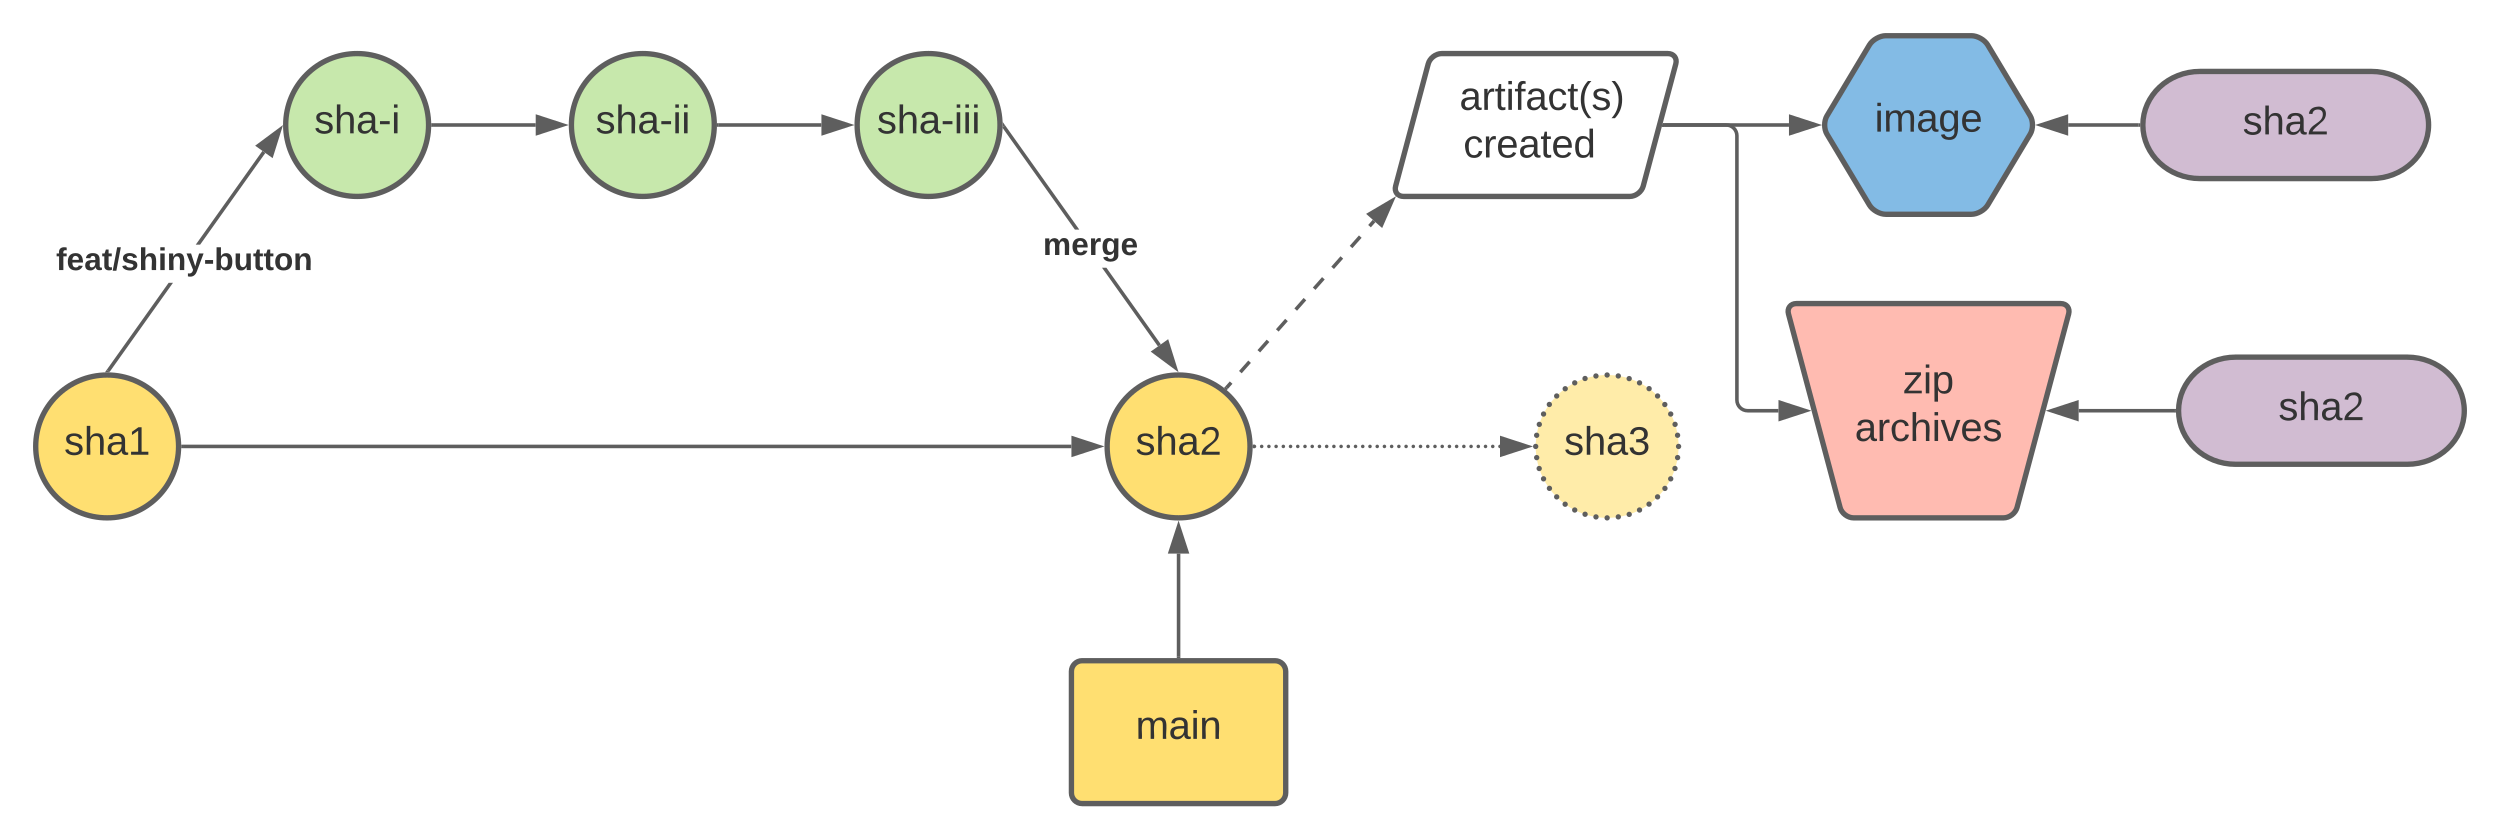 <svg xmlns="http://www.w3.org/2000/svg" xmlns:xlink="http://www.w3.org/1999/xlink" xmlns:lucid="lucid" width="1400" height="470"><g transform="translate(0 -20)" lucid:page-tab-id="DP7eVlAjd5Li"><path d="M0 0h1760v1360H0z" fill="#fff"/><path d="M100 270c0 22.1-17.9 40-40 40s-40-17.9-40-40 17.9-40 40-40 40 17.9 40 40z" stroke="#5e5e5e" stroke-width="3" fill="#ffdf71"/><use xlink:href="#a" transform="matrix(1,0,0,1,25,235) translate(10.926 39.653)"/><path d="M700 270c0 22.1-17.9 40-40 40s-40-17.9-40-40 17.9-40 40-40 40 17.9 40 40z" stroke="#5e5e5e" stroke-width="3" fill="#ffdf71"/><use xlink:href="#b" transform="matrix(1,0,0,1,625,235) translate(10.926 39.653)"/><path d="M940 270c0 22.1-17.9 40-40 40s-40-17.9-40-40 17.9-40 40-40 40 17.9 40 40z" fill="#ffeca9"/><path d="M941.5 270c0 .83-.67 1.5-1.5 1.5s-1.5-.67-1.5-1.5.67-1.5 1.5-1.5 1.5.67 1.5 1.5zm-.54 6.25c0 .83-.68 1.5-1.5 1.5-.83 0-1.5-.67-1.5-1.5s.67-1.5 1.5-1.5c.82 0 1.5.67 1.5 1.5zm-1.48 6.1c0 .82-.67 1.5-1.5 1.5s-1.5-.68-1.5-1.5c0-.84.67-1.5 1.5-1.5s1.5.66 1.5 1.5zm-2.38 5.8c0 .82-.67 1.5-1.5 1.5s-1.5-.68-1.5-1.5c0-.84.67-1.5 1.5-1.5s1.5.66 1.5 1.5zm-3.24 5.36c0 .84-.68 1.5-1.5 1.5-.83 0-1.5-.66-1.5-1.5 0-.82.67-1.5 1.5-1.5.82 0 1.5.68 1.5 1.5zm-4.12 4.74c0 .83-.67 1.5-1.5 1.5s-1.5-.67-1.5-1.5.67-1.5 1.5-1.5 1.5.67 1.5 1.5zm-4.77 4.06c0 .83-.68 1.5-1.5 1.5-.83 0-1.5-.67-1.5-1.5s.67-1.5 1.5-1.5c.82 0 1.5.67 1.5 1.5zm-5.33 3.3c0 .83-.67 1.5-1.5 1.5s-1.5-.67-1.5-1.5.67-1.5 1.5-1.5 1.5.67 1.5 1.5zm-5.78 2.44c0 .83-.67 1.5-1.5 1.5s-1.5-.67-1.5-1.5.67-1.5 1.5-1.5 1.5.67 1.5 1.5zm-6.1 1.4c0 .83-.68 1.5-1.5 1.5-.84 0-1.5-.67-1.5-1.5 0-.82.66-1.5 1.5-1.5.82 0 1.5.68 1.5 1.5zm-6.26.56c0 .83-.67 1.5-1.5 1.5s-1.5-.67-1.5-1.5.67-1.5 1.5-1.5 1.5.67 1.5 1.5zm-6.25-.54c0 .82-.67 1.5-1.5 1.5s-1.5-.68-1.5-1.5c0-.83.67-1.5 1.5-1.5s1.5.67 1.5 1.5zm-6.1-1.48c0 .83-.66 1.5-1.5 1.5-.82 0-1.5-.67-1.5-1.5s.68-1.5 1.5-1.5c.84 0 1.5.67 1.5 1.5zm-5.8-2.38c0 .83-.66 1.5-1.5 1.5-.82 0-1.5-.67-1.5-1.5s.68-1.5 1.5-1.5c.84 0 1.5.67 1.5 1.5zm-5.36-3.24c0 .82-.68 1.5-1.5 1.5-.84 0-1.5-.68-1.5-1.5 0-.83.66-1.5 1.5-1.5.82 0 1.5.67 1.5 1.5zm-4.74-4.12c0 .83-.67 1.5-1.5 1.5s-1.5-.67-1.5-1.5.67-1.5 1.5-1.5 1.5.67 1.5 1.5zm-4.06-4.77c0 .82-.67 1.5-1.5 1.5s-1.5-.68-1.5-1.5c0-.83.67-1.5 1.5-1.5s1.5.67 1.5 1.5zm-3.3-5.33c0 .83-.67 1.5-1.5 1.5s-1.5-.67-1.5-1.5.67-1.5 1.5-1.5 1.5.67 1.5 1.5zm-2.44-5.78c0 .83-.67 1.5-1.5 1.5s-1.5-.67-1.5-1.5.67-1.5 1.5-1.5 1.5.67 1.5 1.5zm-1.4-6.1c0 .82-.68 1.5-1.5 1.5-.83 0-1.5-.68-1.5-1.5 0-.84.67-1.5 1.5-1.5.82 0 1.5.66 1.5 1.5zm-.56-6.26c0 .83-.67 1.5-1.5 1.5s-1.5-.67-1.5-1.5.67-1.5 1.5-1.5 1.5.67 1.5 1.5zm.54-6.25c0 .83-.67 1.5-1.5 1.5-.82 0-1.5-.67-1.5-1.5s.68-1.5 1.5-1.5c.83 0 1.5.67 1.5 1.5zm1.48-6.1c0 .84-.67 1.5-1.5 1.5s-1.5-.66-1.5-1.5c0-.82.67-1.5 1.5-1.5s1.5.68 1.5 1.5zm2.38-5.8c0 .84-.67 1.5-1.5 1.5s-1.5-.66-1.5-1.5c0-.82.67-1.5 1.5-1.5s1.5.68 1.5 1.5zm3.24-5.36c0 .82-.67 1.5-1.5 1.5-.82 0-1.5-.68-1.5-1.5 0-.84.68-1.5 1.5-1.5.83 0 1.5.66 1.5 1.5zm4.12-4.74c0 .83-.67 1.5-1.5 1.5s-1.5-.67-1.5-1.5.67-1.5 1.5-1.5 1.5.67 1.5 1.5zm4.77-4.06c0 .83-.67 1.5-1.5 1.5-.82 0-1.5-.67-1.5-1.5s.68-1.5 1.5-1.5c.83 0 1.5.67 1.5 1.5zm5.33-3.3c0 .83-.67 1.5-1.5 1.5s-1.5-.67-1.5-1.5.67-1.5 1.5-1.5 1.5.67 1.5 1.5zm5.78-2.44c0 .83-.67 1.5-1.5 1.5s-1.5-.67-1.5-1.5.67-1.5 1.5-1.5 1.5.67 1.5 1.5zm6.1-1.4c0 .82-.66 1.5-1.5 1.5-.82 0-1.5-.68-1.5-1.5 0-.83.68-1.5 1.5-1.5.84 0 1.5.67 1.5 1.5zm6.26-.56c0 .83-.67 1.5-1.5 1.5s-1.5-.67-1.5-1.5.67-1.5 1.5-1.5 1.5.67 1.5 1.5zm6.25.54c0 .83-.67 1.5-1.5 1.5s-1.5-.67-1.5-1.5c0-.82.67-1.5 1.5-1.5s1.5.68 1.5 1.5zm6.1 1.48c0 .83-.68 1.5-1.5 1.5-.84 0-1.5-.67-1.5-1.5s.66-1.5 1.5-1.5c.82 0 1.5.67 1.5 1.5zm5.8 2.38c0 .83-.68 1.5-1.5 1.5-.84 0-1.5-.67-1.5-1.5s.66-1.5 1.5-1.5c.82 0 1.5.67 1.5 1.5zm5.36 3.24c0 .83-.66 1.5-1.5 1.5-.82 0-1.5-.67-1.5-1.5 0-.82.68-1.5 1.5-1.5.84 0 1.5.68 1.5 1.5zm4.74 4.12c0 .83-.67 1.5-1.5 1.5s-1.5-.67-1.5-1.5.67-1.5 1.5-1.5 1.5.67 1.5 1.5zm4.06 4.77c0 .83-.67 1.5-1.5 1.5s-1.5-.67-1.5-1.5c0-.82.67-1.5 1.5-1.5s1.5.68 1.5 1.5zm3.3 5.33c0 .83-.67 1.5-1.5 1.5s-1.5-.67-1.5-1.5.67-1.5 1.5-1.5 1.5.67 1.5 1.5zm2.44 5.78c0 .83-.67 1.5-1.5 1.5s-1.5-.67-1.5-1.5.67-1.5 1.5-1.5 1.5.67 1.5 1.5zm1.4 6.1c0 .84-.67 1.5-1.5 1.5-.82 0-1.5-.66-1.5-1.5 0-.82.68-1.5 1.5-1.5.83 0 1.5.68 1.5 1.5z" fill="#5e5e5e"/><use xlink:href="#c" transform="matrix(1,0,0,1,865,235) translate(10.926 39.653)"/><path d="M102.5 270H600" stroke="#5e5e5e" stroke-width="2" fill="none"/><path d="M102.53 271h-1.1l.07-.98-.03-1.02h1.06z" fill="#5e5e5e"/><path d="M615.26 270L601 274.64v-9.28z" stroke="#5e5e5e" stroke-width="2" fill="#5e5e5e"/><path d="M703.5 270c0 .55-.45 1-1 1s-1-.45-1-1 .45-1 1-1 1 .45 1 1zm4.04 0c0 .55-.44 1-1 1-.55 0-1-.45-1-1s.45-1 1-1c.56 0 1 .45 1 1zm4.05 0c0 .55-.46 1-1 1-.56 0-1-.45-1-1s.44-1 1-1c.54 0 1 .45 1 1zm4.03 0c0 .55-.44 1-1 1-.55 0-1-.45-1-1s.45-1 1-1c.56 0 1 .45 1 1zm4.05 0c0 .55-.45 1-1 1-.56 0-1-.45-1-1s.44-1 1-1c.55 0 1 .45 1 1zm4.04 0c0 .55-.45 1-1 1s-1-.45-1-1 .45-1 1-1 1 .45 1 1zm4.04 0c0 .55-.44 1-1 1-.55 0-1-.45-1-1s.45-1 1-1c.56 0 1 .45 1 1zm4.05 0c0 .55-.44 1-1 1-.54 0-1-.45-1-1s.46-1 1-1c.56 0 1 .45 1 1zm4.05 0c0 .55-.44 1-1 1-.55 0-1-.45-1-1s.45-1 1-1c.56 0 1 .45 1 1zm4.05 0c0 .55-.45 1-1 1-.56 0-1-.45-1-1s.44-1 1-1c.55 0 1 .45 1 1zm4.04 0c0 .55-.45 1-1 1s-1-.45-1-1 .45-1 1-1 1 .45 1 1zm4.05 0c0 .55-.46 1-1 1-.57 0-1-.45-1-1s.43-1 1-1c.54 0 1 .45 1 1zm4.03 0c0 .55-.45 1-1 1s-1-.45-1-1 .45-1 1-1 1 .45 1 1zm4.04 0c0 .55-.44 1-1 1-.55 0-1-.45-1-1s.45-1 1-1c.56 0 1 .45 1 1zm4.05 0c0 .55-.45 1-1 1-.56 0-1-.45-1-1s.44-1 1-1c.55 0 1 .45 1 1zm4.04 0c0 .55-.45 1-1 1s-1-.45-1-1 .45-1 1-1 1 .45 1 1zm4.05 0c0 .55-.44 1-1 1-.55 0-1-.45-1-1s.45-1 1-1c.56 0 1 .45 1 1zm4.05 0c0 .55-.45 1-1 1s-1-.45-1-1 .45-1 1-1 1 .45 1 1zm4.04 0c0 .55-.45 1-1 1-.56 0-1-.45-1-1s.44-1 1-1c.55 0 1 .45 1 1zm4.04 0c0 .55-.45 1-1 1-.56 0-1-.45-1-1s.44-1 1-1c.55 0 1 .45 1 1zm4.04 0c0 .55-.45 1-1 1s-1-.45-1-1 .45-1 1-1 1 .45 1 1zm4.05 0c0 .55-.45 1-1 1-.56 0-1-.45-1-1s.44-1 1-1c.55 0 1 .45 1 1zm4.04 0c0 .55-.45 1-1 1s-1-.45-1-1 .45-1 1-1 1 .45 1 1zm4.04 0c0 .55-.43 1-1 1-.54 0-1-.45-1-1s.46-1 1-1c.57 0 1 .45 1 1zm4.06 0c0 .55-.45 1-1 1-.56 0-1-.45-1-1s.44-1 1-1c.55 0 1 .45 1 1zm4.04 0c0 .55-.45 1-1 1s-1-.45-1-1 .45-1 1-1 1 .45 1 1zm4.05 0c0 .55-.45 1-1 1-.56 0-1-.45-1-1s.44-1 1-1c.55 0 1 .45 1 1zm4.04 0c0 .55-.46 1-1 1-.56 0-1-.45-1-1s.44-1 1-1c.54 0 1 .45 1 1zm4.03 0c0 .55-.44 1-1 1-.55 0-1-.45-1-1s.45-1 1-1c.56 0 1 .45 1 1zm4.05 0c0 .55-.45 1-1 1-.56 0-1-.45-1-1s.44-1 1-1c.55 0 1 .45 1 1zm4.04 0c0 .55-.45 1-1 1s-1-.45-1-1 .45-1 1-1 1 .45 1 1zm4.05 0c0 .55-.45 1-1 1-.56 0-1-.45-1-1s.44-1 1-1c.55 0 1 .45 1 1zm4.04 0c0 .55-.44 1-1 1-.54 0-1-.45-1-1s.46-1 1-1c.56 0 1 .45 1 1zm4.05 0c0 .55-.44 1-1 1-.55 0-1-.45-1-1s.45-1 1-1c.56 0 1 .45 1 1zm4.05 0c0 .55-.45 1-1 1-.56 0-1-.45-1-1s.44-1 1-1c.55 0 1 .45 1 1z" fill="#5e5e5e"/><path d="M702.53 271h-1.1l.07-.98-.03-1.02h1.06z" fill="#5e5e5e"/><path d="M855.26 270L841 274.64v-9.28z" stroke="#5e5e5e" stroke-width="2" fill="#5e5e5e"/><path d="M600 396c0-3.3 2.7-6 6-6h108c3.3 0 6 2.7 6 6v68c0 3.3-2.7 6-6 6H606c-3.3 0-6-2.7-6-6z" stroke="#5e5e5e" stroke-width="3" fill="#ffdf71"/><use xlink:href="#d" transform="matrix(1,0,0,1,612,402) translate(23.988 31.778)"/><path d="M660 387.5V330" stroke="#5e5e5e" stroke-width="2" fill="none"/><path d="M661 388.5h-2v-1.03h2z" fill="#5e5e5e"/><path d="M660 314.74l4.64 14.26h-9.28z" stroke="#5e5e5e" stroke-width="2" fill="#5e5e5e"/><path d="M240 90c0 22.1-17.9 40-40 40s-40-17.9-40-40 17.9-40 40-40 40 17.9 40 40z" stroke="#5e5e5e" stroke-width="3" fill="#c7e8ac"/><use xlink:href="#e" transform="matrix(1,0,0,1,165,55) translate(10.988 39.653)"/><path d="M61.4 228.26l-1.64-1.16 34.67-48.74h2.45zm87.2-122.6l-36.54 51.37h-2.46l37.36-52.53z" fill="#5e5e5e"/><path d="M61.4 228.24l-.22.33-1.16-.07-1.28.04 1.04-1.46zM152.13 106.95l-7.55-5.37 12.04-8.94z" fill="#5e5e5e"/><path d="M152.68 108.56l-9.8-6.97L158.5 90zm-6.4-7l5.3 3.78 3.17-10.07z" fill="#5e5e5e"/><use xlink:href="#f" transform="matrix(1,0,0,1,31.415,157.03) translate(0 14.222)"/><path d="M400 90c0 22.1-17.9 40-40 40s-40-17.9-40-40 17.9-40 40-40 40 17.9 40 40z" stroke="#5e5e5e" stroke-width="3" fill="#c7e8ac"/><use xlink:href="#g" transform="matrix(1,0,0,1,325,55) translate(8.549 39.653)"/><path d="M242.5 90H300" stroke="#5e5e5e" stroke-width="2" fill="none"/><path d="M242.53 91h-1.1l.07-.98-.03-1.02h1.06z" fill="#5e5e5e"/><path d="M315.26 90L301 94.64v-9.28z" stroke="#5e5e5e" stroke-width="2" fill="#5e5e5e"/><path d="M560 90c0 22.1-17.9 40-40 40s-40-17.9-40-40 17.9-40 40-40 40 17.9 40 40z" stroke="#5e5e5e" stroke-width="3" fill="#c7e8ac"/><use xlink:href="#h" transform="matrix(1,0,0,1,485,55) translate(6.111 39.653)"/><path d="M402.5 90H460" stroke="#5e5e5e" stroke-width="2" fill="none"/><path d="M402.53 91h-1.1l.07-.98-.03-1.02h1.06z" fill="#5e5e5e"/><path d="M475.26 90L461 94.64v-9.28z" stroke="#5e5e5e" stroke-width="2" fill="#5e5e5e"/><path d="M650.1 212.84l-1.64 1.16-31.35-44.08h2.46zm-45.7-64.26h-2.46l-40.67-57.2 1.63-1.14z" fill="#5e5e5e"/><path d="M562.9 90.26l-1.48 1.06.08-1.3-.06-1.84zM658.12 225.86l-12.04-8.94 7.55-5.37z" fill="#5e5e5e"/><path d="M660 228.5l-15.62-11.6 9.8-6.96zm-12.22-11.56l8.47 6.28-3.16-10.06z" fill="#5e5e5e"/><use xlink:href="#i" transform="matrix(1,0,0,1,584.108,148.583) translate(0 14.222)"/><path d="M1023.1 95.14c-1.72-2.84-1.72-7.44 0-10.28l23.8-39.72c1.72-2.84 5.8-5.14 9.1-5.14h48c3.3 0 7.38 2.3 9.1 5.14l23.8 39.72c1.72 2.84 1.72 7.44 0 10.28l-23.8 39.72c-1.72 2.84-5.8 5.14-9.1 5.14h-48c-3.3 0-7.38-2.3-9.1-5.14z" stroke="#5e5e5e" stroke-width="3" fill="#83bbe5"/><use xlink:href="#j" transform="matrix(1,0,0,1,1025,45) translate(24.82 48.715)"/><path d="M1328 60c17.67 0 32 13.43 32 30s-14.33 30-32 30h-96c-17.67 0-32-13.43-32-30s14.33-30 32-30z" stroke="#5e5e5e" stroke-width="3" fill="#d1bcd2"/><use xlink:href="#b" transform="matrix(1,0,0,1,1205,65) translate(50.926 30.278)"/><path d="M799.8 55.8c.84-3.2 4.22-5.8 7.53-5.8H934c3.3 0 5.3 2.6 4.45 5.8l-18.24 68.4c-.84 3.2-4.22 5.8-7.53 5.8H786c-3.3 0-5.3-2.6-4.45-5.8z" stroke="#5e5e5e" stroke-width="3" fill="#fff"/><use xlink:href="#k" transform="matrix(1,0,0,1,785,55) translate(32.332 26.528)"/><use xlink:href="#l" transform="matrix(1,0,0,1,785,55) translate(34.499 53.194)"/><path d="M686.85 237.15l2.58-2.9m5.17-5.85l5.17-5.84m5.16-5.84l5.17-5.84m5.17-5.84l5.16-5.84m5.17-5.83l5.17-5.84m5.16-5.84l5.17-5.85m5.17-5.84l5.16-5.83m5.17-5.84l5.17-5.83m5.17-5.84l2.58-2.92" stroke="#5e5e5e" stroke-width="2" fill="none"/><path d="M687.6 237.8l-.64.74-1.55-1.27.72-.8z" fill="#5e5e5e"/><path d="M779.64 132.3l-6 13.76-6.93-6.14z" stroke="#5e5e5e" stroke-width="2" fill="#5e5e5e"/><path d="M1001.55 195.8c-.86-3.2 1.14-5.8 4.45-5.8h148c3.3 0 5.3 2.6 4.45 5.8l-28.9 108.4c-.86 3.2-4.24 5.8-7.55 5.8h-84c-3.3 0-6.7-2.6-7.55-5.8z" stroke="#5e5e5e" stroke-width="3" fill="#ffbbb1"/><use xlink:href="#m" transform="matrix(1,0,0,1,1005,195) translate(60.838 45.278)"/><use xlink:href="#n" transform="matrix(1,0,0,1,1005,195) translate(33.709 71.944)"/><path d="M931.9 90h69.92" stroke="#5e5e5e" stroke-width="2" fill="none"/><path d="M931.9 91h-1.28l.53-2h.76z" fill="#5e5e5e"/><path d="M1017.1 90l-14.28 4.64v-9.28z" stroke="#5e5e5e" stroke-width="2" fill="#5e5e5e"/><path d="M931.9 90h34.77c3.3 0 6 2.7 6 6v148c0 3.3 2.68 6 6 6h17.28" stroke="#5e5e5e" stroke-width="2" fill="none"/><path d="M931.9 91h-1.28l.53-2h.76z" fill="#5e5e5e"/><path d="M1011.2 250l-14.25 4.64v-9.28z" stroke="#5e5e5e" stroke-width="2" fill="#5e5e5e"/><path d="M1197.5 90h-39.32" stroke="#5e5e5e" stroke-width="2" fill="none"/><path d="M1198.5 89.94v.37l.06.7h-1.1v-2h1.1z" fill="#5e5e5e"/><path d="M1142.9 90l14.28-4.64v9.28z" stroke="#5e5e5e" stroke-width="2" fill="#5e5e5e"/><path d="M1348 220c17.67 0 32 13.43 32 30s-14.33 30-32 30h-96c-17.67 0-32-13.43-32-30s14.33-30 32-30z" stroke="#5e5e5e" stroke-width="3" fill="#d1bcd2"/><use xlink:href="#b" transform="matrix(1,0,0,1,1225,225) translate(50.926 30.278)"/><path d="M1217.5 250h-53.45" stroke="#5e5e5e" stroke-width="2" fill="none"/><path d="M1218.5 249.94v.37l.06.7h-1.1v-2h1.1z" fill="#5e5e5e"/><path d="M1148.8 250l14.25-4.64v9.28z" stroke="#5e5e5e" stroke-width="2" fill="#5e5e5e"/><defs><path fill="#333" d="M135-143c-3-34-86-38-87 0 15 53 115 12 119 90S17 21 10-45l28-5c4 36 97 45 98 0-10-56-113-15-118-90-4-57 82-63 122-42 12 7 21 19 24 35" id="o"/><path fill="#333" d="M106-169C34-169 62-67 57 0H25v-261h32l-1 103c12-21 28-36 61-36 89 0 53 116 60 194h-32v-121c2-32-8-49-39-48" id="p"/><path fill="#333" d="M141-36C126-15 110 5 73 4 37 3 15-17 15-53c-1-64 63-63 125-63 3-35-9-54-41-54-24 1-41 7-42 31l-33-3c5-37 33-52 76-52 45 0 72 20 72 64v82c-1 20 7 32 28 27v20c-31 9-61-2-59-35zM48-53c0 20 12 33 32 33 41-3 63-29 60-74-43 2-92-5-92 41" id="q"/><path fill="#333" d="M27 0v-27h64v-190l-56 39v-29l58-41h29v221h61V0H27" id="r"/><g id="a"><use transform="matrix(0.062,0,0,0.062,0,0)" xlink:href="#o"/><use transform="matrix(0.062,0,0,0.062,11.111,0)" xlink:href="#p"/><use transform="matrix(0.062,0,0,0.062,23.457,0)" xlink:href="#q"/><use transform="matrix(0.062,0,0,0.062,35.802,0)" xlink:href="#r"/></g><path fill="#333" d="M101-251c82-7 93 87 43 132L82-64C71-53 59-42 53-27h129V0H18c2-99 128-94 128-182 0-28-16-43-45-43s-46 15-49 41l-32-3c6-41 34-60 81-64" id="s"/><g id="b"><use transform="matrix(0.062,0,0,0.062,0,0)" xlink:href="#o"/><use transform="matrix(0.062,0,0,0.062,11.111,0)" xlink:href="#p"/><use transform="matrix(0.062,0,0,0.062,23.457,0)" xlink:href="#q"/><use transform="matrix(0.062,0,0,0.062,35.802,0)" xlink:href="#s"/></g><path fill="#333" d="M126-127c33 6 58 20 58 59 0 88-139 92-164 29-3-8-5-16-6-25l32-3c6 27 21 44 54 44 32 0 52-15 52-46 0-38-36-46-79-43v-28c39 1 72-4 72-42 0-27-17-43-46-43-28 0-47 15-49 41l-32-3c6-42 35-63 81-64 48-1 79 21 79 65 0 36-21 52-52 59" id="t"/><g id="c"><use transform="matrix(0.062,0,0,0.062,0,0)" xlink:href="#o"/><use transform="matrix(0.062,0,0,0.062,11.111,0)" xlink:href="#p"/><use transform="matrix(0.062,0,0,0.062,23.457,0)" xlink:href="#q"/><use transform="matrix(0.062,0,0,0.062,35.802,0)" xlink:href="#t"/></g><path fill="#333" d="M210-169c-67 3-38 105-44 169h-31v-121c0-29-5-50-35-48C34-165 62-65 56 0H25l-1-190h30c1 10-1 24 2 32 10-44 99-50 107 0 11-21 27-35 58-36 85-2 47 119 55 194h-31v-121c0-29-5-49-35-48" id="u"/><path fill="#333" d="M24-231v-30h32v30H24zM24 0v-190h32V0H24" id="v"/><path fill="#333" d="M117-194c89-4 53 116 60 194h-32v-121c0-31-8-49-39-48C34-167 62-67 57 0H25l-1-190h30c1 10-1 24 2 32 11-22 29-35 61-36" id="w"/><g id="d"><use transform="matrix(0.062,0,0,0.062,0,0)" xlink:href="#u"/><use transform="matrix(0.062,0,0,0.062,18.457,0)" xlink:href="#q"/><use transform="matrix(0.062,0,0,0.062,30.802,0)" xlink:href="#v"/><use transform="matrix(0.062,0,0,0.062,35.679,0)" xlink:href="#w"/></g><path fill="#333" d="M16-82v-28h88v28H16" id="x"/><g id="e"><use transform="matrix(0.062,0,0,0.062,0,0)" xlink:href="#o"/><use transform="matrix(0.062,0,0,0.062,11.111,0)" xlink:href="#p"/><use transform="matrix(0.062,0,0,0.062,23.457,0)" xlink:href="#q"/><use transform="matrix(0.062,0,0,0.062,35.802,0)" xlink:href="#x"/><use transform="matrix(0.062,0,0,0.062,43.148,0)" xlink:href="#v"/></g><path fill="#333" d="M121-226c-27-7-43 5-38 36h38v33H83V0H34v-157H6v-33h28c-9-59 32-81 87-68v32" id="y"/><path fill="#333" d="M185-48c-13 30-37 53-82 52C43 2 14-33 14-96s30-98 90-98c62 0 83 45 84 108H66c0 31 8 55 39 56 18 0 30-7 34-22zm-45-69c5-46-57-63-70-21-2 6-4 13-4 21h74" id="z"/><path fill="#333" d="M133-34C117-15 103 5 69 4 32 3 11-16 11-54c-1-60 55-63 116-61 1-26-3-47-28-47-18 1-26 9-28 27l-52-2c7-38 36-58 82-57s74 22 75 68l1 82c-1 14 12 18 25 15v27c-30 8-71 5-69-32zm-48 3c29 0 43-24 42-57-32 0-66-3-65 30 0 17 8 27 23 27" id="A"/><path fill="#333" d="M115-3C79 11 28 4 28-45v-112H4v-33h27l15-45h31v45h36v33H77v99c-1 23 16 31 38 25v30" id="B"/><path fill="#333" d="M4 7l51-268h42L46 7H4" id="C"/><path fill="#333" d="M137-138c1-29-70-34-71-4 15 46 118 7 119 86 1 83-164 76-172 9l43-7c4 19 20 25 44 25 33 8 57-30 24-41C81-84 22-81 20-136c-2-80 154-74 161-7" id="D"/><path fill="#333" d="M114-157C55-157 80-60 75 0H25v-261h50l-1 109c12-26 28-41 61-42 86-1 58 113 63 194h-50c-7-57 23-157-34-157" id="E"/><path fill="#333" d="M25-224v-37h50v37H25zM25 0v-190h50V0H25" id="F"/><path fill="#333" d="M135-194c87-1 58 113 63 194h-50c-7-57 23-157-34-157-59 0-34 97-39 157H25l-1-190h47c2 12-1 28 3 38 12-26 28-41 61-42" id="G"/><path fill="#333" d="M123 10C108 53 80 86 19 72V37c35 8 53-11 59-39L3-190h52l48 148c12-52 28-100 44-148h51" id="H"/><path fill="#333" d="M14-72v-43h91v43H14" id="I"/><path fill="#333" d="M135-194c52 0 70 43 70 98 0 56-19 99-73 100-30 1-46-15-58-35L72 0H24l1-261h50v104c11-23 29-37 60-37zM114-30c31 0 40-27 40-66 0-37-7-63-39-63s-41 28-41 65c0 36 8 64 40 64" id="J"/><path fill="#333" d="M85 4C-2 5 27-109 22-190h50c7 57-23 150 33 157 60-5 35-97 40-157h50l1 190h-47c-2-12 1-28-3-38-12 25-28 42-61 42" id="K"/><path fill="#333" d="M110-194c64 0 96 36 96 99 0 64-35 99-97 99-61 0-95-36-95-99 0-62 34-99 96-99zm-1 164c35 0 45-28 45-65 0-40-10-65-43-65-34 0-45 26-45 65 0 36 10 65 43 65" id="L"/><g id="f"><use transform="matrix(0.049,0,0,0.049,0,0)" xlink:href="#y"/><use transform="matrix(0.049,0,0,0.049,5.877,0)" xlink:href="#z"/><use transform="matrix(0.049,0,0,0.049,15.753,0)" xlink:href="#A"/><use transform="matrix(0.049,0,0,0.049,25.63,0)" xlink:href="#B"/><use transform="matrix(0.049,0,0,0.049,31.506,0)" xlink:href="#C"/><use transform="matrix(0.049,0,0,0.049,36.444,0)" xlink:href="#D"/><use transform="matrix(0.049,0,0,0.049,46.321,0)" xlink:href="#E"/><use transform="matrix(0.049,0,0,0.049,57.136,0)" xlink:href="#F"/><use transform="matrix(0.049,0,0,0.049,62.074,0)" xlink:href="#G"/><use transform="matrix(0.049,0,0,0.049,72.889,0)" xlink:href="#H"/><use transform="matrix(0.049,0,0,0.049,82.765,0)" xlink:href="#I"/><use transform="matrix(0.049,0,0,0.049,88.642,0)" xlink:href="#J"/><use transform="matrix(0.049,0,0,0.049,99.457,0)" xlink:href="#K"/><use transform="matrix(0.049,0,0,0.049,110.272,0)" xlink:href="#B"/><use transform="matrix(0.049,0,0,0.049,116.148,0)" xlink:href="#B"/><use transform="matrix(0.049,0,0,0.049,122.025,0)" xlink:href="#L"/><use transform="matrix(0.049,0,0,0.049,132.84,0)" xlink:href="#G"/></g><g id="g"><use transform="matrix(0.062,0,0,0.062,0,0)" xlink:href="#o"/><use transform="matrix(0.062,0,0,0.062,11.111,0)" xlink:href="#p"/><use transform="matrix(0.062,0,0,0.062,23.457,0)" xlink:href="#q"/><use transform="matrix(0.062,0,0,0.062,35.802,0)" xlink:href="#x"/><use transform="matrix(0.062,0,0,0.062,43.148,0)" xlink:href="#v"/><use transform="matrix(0.062,0,0,0.062,48.025,0)" xlink:href="#v"/></g><g id="h"><use transform="matrix(0.062,0,0,0.062,0,0)" xlink:href="#o"/><use transform="matrix(0.062,0,0,0.062,11.111,0)" xlink:href="#p"/><use transform="matrix(0.062,0,0,0.062,23.457,0)" xlink:href="#q"/><use transform="matrix(0.062,0,0,0.062,35.802,0)" xlink:href="#x"/><use transform="matrix(0.062,0,0,0.062,43.148,0)" xlink:href="#v"/><use transform="matrix(0.062,0,0,0.062,48.025,0)" xlink:href="#v"/><use transform="matrix(0.062,0,0,0.062,52.901,0)" xlink:href="#v"/></g><path fill="#333" d="M220-157c-53 9-28 100-34 157h-49v-107c1-27-5-49-29-50C55-147 81-57 75 0H25l-1-190h47c2 12-1 28 3 38 10-53 101-56 108 0 13-22 24-43 59-42 82 1 51 116 57 194h-49v-107c-1-25-5-48-29-50" id="M"/><path fill="#333" d="M135-150c-39-12-60 13-60 57V0H25l-1-190h47c2 13-1 29 3 40 6-28 27-53 61-41v41" id="N"/><path fill="#333" d="M195-6C206 82 75 100 31 46c-4-6-6-13-8-21l49-6c3 16 16 24 34 25 40 0 42-37 40-79-11 22-30 35-61 35-53 0-70-43-70-97 0-56 18-96 73-97 30 0 46 14 59 34l2-30h47zm-90-29c32 0 41-27 41-63 0-35-9-62-40-62-32 0-39 29-40 63 0 36 9 62 39 62" id="O"/><g id="i"><use transform="matrix(0.049,0,0,0.049,0,0)" xlink:href="#M"/><use transform="matrix(0.049,0,0,0.049,15.802,0)" xlink:href="#z"/><use transform="matrix(0.049,0,0,0.049,25.679,0)" xlink:href="#N"/><use transform="matrix(0.049,0,0,0.049,32.593,0)" xlink:href="#O"/><use transform="matrix(0.049,0,0,0.049,43.407,0)" xlink:href="#z"/></g><path fill="#333" d="M177-190C167-65 218 103 67 71c-23-6-38-20-44-43l32-5c15 47 100 32 89-28v-30C133-14 115 1 83 1 29 1 15-40 15-95c0-56 16-97 71-98 29-1 48 16 59 35 1-10 0-23 2-32h30zM94-22c36 0 50-32 50-73 0-42-14-75-50-75-39 0-46 34-46 75s6 73 46 73" id="P"/><path fill="#333" d="M100-194c63 0 86 42 84 106H49c0 40 14 67 53 68 26 1 43-12 49-29l28 8c-11 28-37 45-77 45C44 4 14-33 15-96c1-61 26-98 85-98zm52 81c6-60-76-77-97-28-3 7-6 17-6 28h103" id="Q"/><g id="j"><use transform="matrix(0.062,0,0,0.062,0,0)" xlink:href="#v"/><use transform="matrix(0.062,0,0,0.062,4.877,0)" xlink:href="#u"/><use transform="matrix(0.062,0,0,0.062,23.333,0)" xlink:href="#q"/><use transform="matrix(0.062,0,0,0.062,35.679,0)" xlink:href="#P"/><use transform="matrix(0.062,0,0,0.062,48.025,0)" xlink:href="#Q"/></g><path fill="#333" d="M114-163C36-179 61-72 57 0H25l-1-190h30c1 12-1 29 2 39 6-27 23-49 58-41v29" id="R"/><path fill="#333" d="M59-47c-2 24 18 29 38 22v24C64 9 27 4 27-40v-127H5v-23h24l9-43h21v43h35v23H59v120" id="S"/><path fill="#333" d="M101-234c-31-9-42 10-38 44h38v23H63V0H32v-167H5v-23h27c-7-52 17-82 69-68v24" id="T"/><path fill="#333" d="M96-169c-40 0-48 33-48 73s9 75 48 75c24 0 41-14 43-38l32 2c-6 37-31 61-74 61-59 0-76-41-82-99-10-93 101-131 147-64 4 7 5 14 7 22l-32 3c-4-21-16-35-41-35" id="U"/><path fill="#333" d="M87 75C49 33 22-17 22-94c0-76 28-126 65-167h31c-38 41-64 92-64 168S80 34 118 75H87" id="V"/><path fill="#333" d="M33-261c38 41 65 92 65 168S71 34 33 75H2C39 34 66-17 66-93S39-220 2-261h31" id="W"/><g id="k"><use transform="matrix(0.062,0,0,0.062,0,0)" xlink:href="#q"/><use transform="matrix(0.062,0,0,0.062,12.346,0)" xlink:href="#R"/><use transform="matrix(0.062,0,0,0.062,19.691,0)" xlink:href="#S"/><use transform="matrix(0.062,0,0,0.062,25.864,0)" xlink:href="#v"/><use transform="matrix(0.062,0,0,0.062,30.741,0)" xlink:href="#T"/><use transform="matrix(0.062,0,0,0.062,36.914,0)" xlink:href="#q"/><use transform="matrix(0.062,0,0,0.062,49.259,0)" xlink:href="#U"/><use transform="matrix(0.062,0,0,0.062,60.37,0)" xlink:href="#S"/><use transform="matrix(0.062,0,0,0.062,66.543,0)" xlink:href="#V"/><use transform="matrix(0.062,0,0,0.062,73.889,0)" xlink:href="#o"/><use transform="matrix(0.062,0,0,0.062,85,0)" xlink:href="#W"/></g><path fill="#333" d="M85-194c31 0 48 13 60 33l-1-100h32l1 261h-30c-2-10 0-23-3-31C134-8 116 4 85 4 32 4 16-35 15-94c0-66 23-100 70-100zm9 24c-40 0-46 34-46 75 0 40 6 74 45 74 42 0 51-32 51-76 0-42-9-74-50-73" id="X"/><g id="l"><use transform="matrix(0.062,0,0,0.062,0,0)" xlink:href="#U"/><use transform="matrix(0.062,0,0,0.062,11.111,0)" xlink:href="#R"/><use transform="matrix(0.062,0,0,0.062,18.457,0)" xlink:href="#Q"/><use transform="matrix(0.062,0,0,0.062,30.802,0)" xlink:href="#q"/><use transform="matrix(0.062,0,0,0.062,43.148,0)" xlink:href="#S"/><use transform="matrix(0.062,0,0,0.062,49.321,0)" xlink:href="#Q"/><use transform="matrix(0.062,0,0,0.062,61.667,0)" xlink:href="#X"/></g><path fill="#333" d="M9 0v-24l116-142H16v-24h144v24L44-24h123V0H9" id="Y"/><path fill="#333" d="M115-194c55 1 70 41 70 98S169 2 115 4C84 4 66-9 55-30l1 105H24l-1-265h31l2 30c10-21 28-34 59-34zm-8 174c40 0 45-34 45-75s-6-73-45-74c-42 0-51 32-51 76 0 43 10 73 51 73" id="Z"/><g id="m"><use transform="matrix(0.062,0,0,0.062,0,0)" xlink:href="#Y"/><use transform="matrix(0.062,0,0,0.062,11.111,0)" xlink:href="#v"/><use transform="matrix(0.062,0,0,0.062,15.988,0)" xlink:href="#Z"/></g><path fill="#333" d="M108 0H70L1-190h34L89-25l56-165h34" id="aa"/><g id="n"><use transform="matrix(0.062,0,0,0.062,0,0)" xlink:href="#q"/><use transform="matrix(0.062,0,0,0.062,12.346,0)" xlink:href="#R"/><use transform="matrix(0.062,0,0,0.062,19.691,0)" xlink:href="#U"/><use transform="matrix(0.062,0,0,0.062,30.802,0)" xlink:href="#p"/><use transform="matrix(0.062,0,0,0.062,43.148,0)" xlink:href="#v"/><use transform="matrix(0.062,0,0,0.062,48.025,0)" xlink:href="#aa"/><use transform="matrix(0.062,0,0,0.062,59.136,0)" xlink:href="#Q"/><use transform="matrix(0.062,0,0,0.062,71.481,0)" xlink:href="#o"/></g></defs></g></svg>